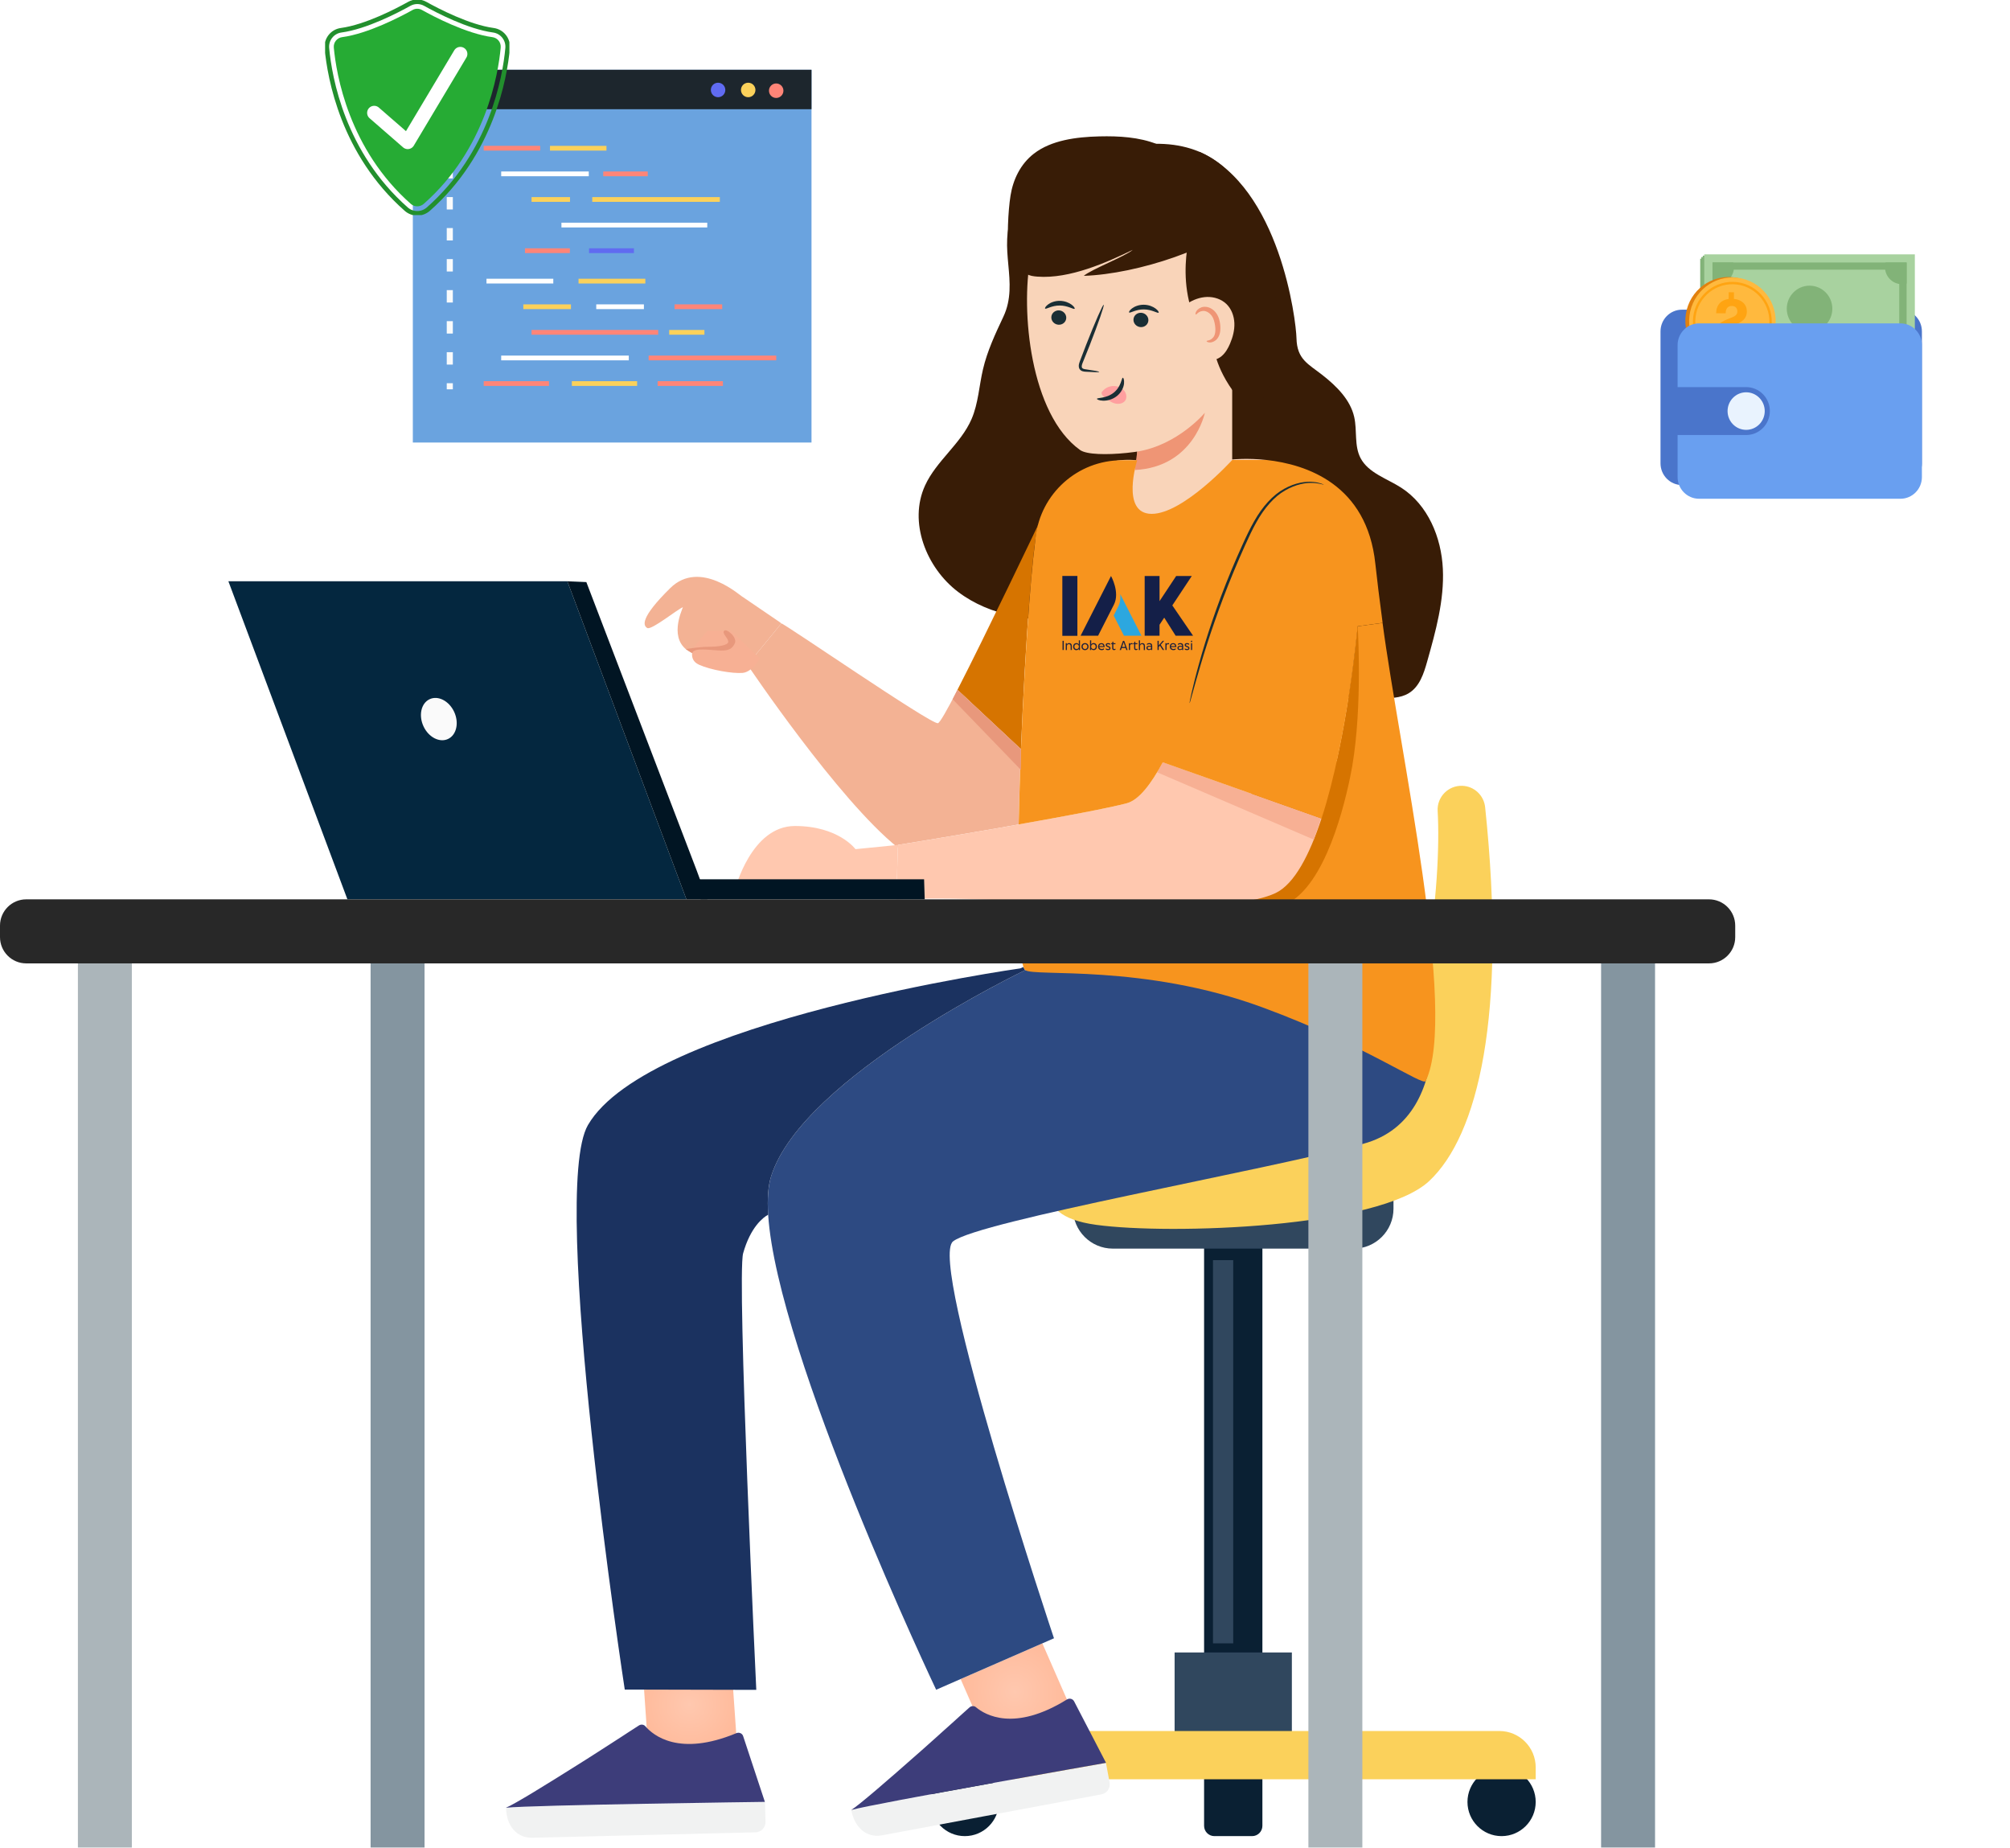<svg width="569" height="523" fill="none" xmlns="http://www.w3.org/2000/svg" xmlns:xlink="http://www.w3.org/1999/xlink"><defs/><path d="M339.51 42.962c22.854 10.141 27.39 47.698 27.504 52.756.139 6.031 3.344 7.281 7.351 10.432 4.007 3.15 7.887 6.977 8.991 11.87.871 3.852-.044 8.114 1.798 11.631 2.203 4.199 7.414 5.759 11.459 8.348 7.641 4.893 11.414 14.106 11.837 22.996.423 8.891-2.019 17.649-4.442 26.236-.959 3.403-2.152 7.123-5.237 8.979-2.379 1.433-5.351 1.414-8.146 1.351-14.468-.322-28.93-.644-43.398-.966-11.068-.246-22.431-.549-32.66-4.666-8.316-3.347-15.604-9.251-20.058-16.853-4.455-7.602-5.95-16.903-3.616-25.352 1.805-6.516 5.755-12.401 6.897-19.056 1.413-8.24-5.49-11.77-7.995-19.764s-4.568-27.17-1.142-34.829" fill="#381C06"/><path d="M286.849 60.339c-4.6 9.762 1.792 19.517-2.801 29.279-2.278 4.837-4.575 9.718-5.786 14.927-1.098 4.691-1.319 9.635-3.225 14.055-3.047 7.047-9.963 11.814-13.162 18.792-4.745 10.336.297 23.287 9.37 30.144 9.074 6.857 21.113 8.562 32.451 7.773 6.871-.48 13.844-1.857 19.762-5.393 5.912-3.536 10.657-9.515 11.408-16.372" fill="#381C06"/><path d="M337.597 51.833c-6.707 9.579-24.475 19.423-37.202 21.709 1.483-1.958 9.3-6.775 10.783-8.733-5.767 4.313-14.02 10.078-21.674 10.463-.902.044-1.886.044-2.631-.41-1.016-.619-1.218-1.819-1.338-2.886-.492-4.489-.183-12.18.53-16.632.713-4.452 2.758-8.884 6.619-11.864 4.903-3.788 11.919-4.723 18.526-4.881 5.546-.133 11.256.196 16.323 2.197 5.067 2.002 9.402 5.961 10.14 10.715" fill="#381C06"/><path d="M356.843 94.739c.921-4.748 1.659-9.257 1.829-12.269.543-9.471-2.189-44.427-34.823-41.617l7.849 10.033s-6.448 21.191 7.282 35.802c0 0 .776 8.55 10.335 18.419.006 0 5.54-.164 7.528-10.368z" fill="#381C06"/><path d="M229.724 19.751H116.868V125.248h112.856V19.751z" fill="#6AA3DF"/><path d="M229.724 19.751H116.868v11.158h112.856V19.751z" fill="#1D262D"/><path d="M205.326 25.463c0 1.124-.914 2.05-2.048 2.05s-2.048-.915-2.048-2.05.914-2.05 2.048-2.05 2.048.915 2.048 2.05z" fill="#606BF1"/><path d="M213.853 25.463c0 1.124-.914 2.051-2.048 2.051-1.122 0-2.048-.916-2.048-2.051 0-1.136.914-2.051 2.048-2.051s2.048.916 2.048 2.051z" fill="#FBD15B"/><path d="M221.777 25.67c0 1.124-.914 2.052-2.048 2.052-1.133 0-2.047-.916-2.047-2.052 0-1.124.914-2.052 2.047-2.052 1.134.012 2.048.927 2.048 2.052zM152.917 41.278h-15.988v1.346h15.988v-1.346z" fill="#FF8578"/><path d="M171.682 41.278h-15.989v1.346h15.989v-1.346z" fill="#FBD15B"/><path d="M166.673 48.532H141.88v1.346h24.793v-1.346z" fill="#fff"/><path d="M183.367 48.532h-12.599v1.346h12.599v-1.346z" fill="#FF8578"/><path d="M161.362 55.785h-10.886v1.346h10.886v-1.346zM203.774 55.785h-36.119v1.346h36.119v-1.346z" fill="#FBD15B"/><path d="M200.212 63.027h-41.279v1.346h41.279v-1.346z" fill="#fff"/><path d="M161.316 70.279h-12.703v1.345h12.703v-1.345z" fill="#FF8578"/><path d="M179.457 70.279h-12.703v1.345h12.703v-1.345z" fill="#606BF1"/><path d="M155.405 107.879h-18.476v1.345h18.476v-1.345z" fill="#FF8578"/><path d="M180.359 107.879h-18.475v1.345h18.475v-1.345z" fill="#FBD15B"/><path d="M204.643 107.879h-18.476v1.345h18.476v-1.345z" fill="#FF8578"/><path d="M177.999 100.637H141.88v1.345h36.119v-1.345z" fill="#fff"/><path d="M219.74 100.637h-36.118v1.345h36.118v-1.345zM186.317 93.384h-35.841v1.346h35.841v-1.346z" fill="#FF8578"/><path d="M199.413 93.384h-9.973v1.346h9.973v-1.346zM161.629 86.142H148.14v1.345h13.489v-1.345z" fill="#FBD15B"/><path d="M182.279 86.142H168.79v1.345h13.489v-1.345z" fill="#fff"/><path d="M204.446 86.142h-13.49v1.345h13.49v-1.345z" fill="#FF8578"/><path d="M182.685 78.889H163.77v1.346h18.915v-1.346z" fill="#FBD15B"/><path d="M156.63 78.889h-18.915v1.346h18.915v-1.346z" fill="#fff"/><path d="M128.194 39.992h-1.724v1.728h1.724v-1.728zM128.194 103.188h-1.724v-3.511h1.724v3.511zm0-8.783h-1.724v-3.511h1.724v3.511zm0-8.783h-1.724v-3.511h1.724v3.511zm0-8.783h-1.724V73.329h1.724v3.511zm0-8.783h-1.724v-3.511h1.724v3.511zm0-8.771h-1.724V55.775h1.724v3.511zm0-8.783h-1.724v-3.511h1.724v3.511zM128.194 108.458h-1.724v1.727h1.724v-1.727z" fill="#F9FBFC"/><path d="M358.563 130.191c-.196 2.024-2.968 23.231-24.752 23.231-22.856 0-19.029-22.658-19.029-22.658l-.035-.143c2.235-.466 4.632-.627 7.171-.341v-10.729l25.951-14.544h.947v25.04s4.114-.483 9.747.144z" fill="#F9D4B9"/><path d="M345.973 57.093c3.685 3.744 6.457 8.58 7.798 14.473 2.486 11.016.143 22.659-3.04 33.262-.537 1.809-1.163 3.654-2.29 5.177-.804 1.092-1.824 1.988-2.843 2.884-4.614 4.03-9.229 8.06-13.843 12.09-3.129 2.741-22.337 5.015-26.004 2.382-14.128-10.12-16.847-39.441-14.021-54.434 4.704-24.844 36.609-33.746 54.243-15.834z" fill="#F9D4B9"/><path d="M321.937 127.808c11.535-1.862 19.136-10.979 19.136-10.979s-3.112 15.368-19.834 16.192l.698-5.213z" fill="#EF9575"/><path d="M340.858 337.339h16.508v158.574c0 1.612-1.306 2.919-2.915 2.919h-10.677c-1.61 0-2.916-1.307-2.916-2.919V337.339z" fill="#0A2033"/><path d="M303.73 339.597h90.746v2.49c0 6.251-5.062 11.302-11.285 11.302h-68.158c-6.241 0-11.285-5.069-11.285-11.302v-2.49h-.018z" fill="#30475E"/><path d="M340.858 480.007h16.507v36.737c0 1.612-1.305 2.92-2.915 2.92h-10.677c-1.61 0-2.915-1.308-2.915-2.92v-36.737zM263.472 509.991c0 5.338 4.328 9.672 9.658 9.672 5.329 0 9.657-4.334 9.657-9.672 0-5.337-4.328-9.672-9.657-9.672-5.33 0-9.658 4.335-9.658 9.672zM415.417 509.991c0 5.338 4.328 9.672 9.658 9.672 5.33 0 9.658-4.334 9.658-9.672 0-5.337-4.328-9.672-9.658-9.672-5.33 0-9.658 4.335-9.658 9.672z" fill="#0A2033"/><path d="M332.514 496.737h33.193v-29.052h-33.193v29.052z" fill="#30475E"/><path d="M263.472 503.579h171.261v-3.367c0-5.696-4.614-10.299-10.283-10.299H273.756c-5.688 0-10.284 4.603-10.284 10.299v3.367z" fill="#FBD15B"/><path d="M349.102 356.648h-5.723v108.456h5.723V356.648z" fill="#30475E"/><path d="M413.934 222.4c-3.952-.125-7.171 3.153-6.957 7.111 1.127 19.685-3.04 67.707-21.336 84.096-22.391 20.025-85.827 17.303-85.827 17.303s-10.48 12.878 10.48 15.744c20.961 2.866 80.015.949 94.287-12.395 13.824-12.932 22.033-46.803 15.845-105.751-.34-3.385-3.094-6-6.492-6.108z" fill="#FBD15B"/><path d="M295.075 465.105l7.547 17.231-23.124 10.156-7.565-17.285 23.142-10.102z" fill="url(#paint0_radial)"/><path d="M404.08 273.611c-1.431 2.866-104.141.054-113.834.949 0 0-62.864 30.056-71.896 58.177-.912 2.831-1.162 6.574-.894 11.052 2.522 39.603 47.555 134.445 47.555 134.445l6.921-3.027 23.142-10.102 3.291-1.433s-35.715-106.593-28.579-112.324c7.136-5.732 88.098-20.026 116.177-27.638 28.114-7.648 18.117-50.099 18.117-50.099z" fill="#2D4A82"/><path d="M404.08 273.611c-1.431 2.866-104.141.054-113.834.949 0 0-62.864 30.056-71.896 58.177-.912 2.831-1.162 6.574-.894 11.052 2.522 39.603 47.555 134.445 47.555 134.445l6.921-3.027 23.142-10.102 3.291-1.433s-35.715-106.593-28.579-112.324c7.136-5.732 88.098-20.026 116.177-27.638 28.114-7.648 18.117-50.099 18.117-50.099z" fill="url(#pattern0)" fill-opacity=".32"/><path d="M206.941 469.53l1.806 25.881h-25.234l-1.789-25.935 25.217.054z" fill="url(#paint1_radial)"/><path d="M289.727 273.682l-.912.394s-105.232 14.796-122.383 44.35c-11.142 19.237 10.427 159.755 10.427 159.755l37.235.09s-5.562-117.054-3.72-123.574c2.093-7.433 5.652-10.138 7.082-10.908-.286-4.46-.035-8.221.895-11.052 9.031-28.139 71.895-58.177 71.895-58.177-.197-.143-.376-.448-.519-.878z" fill="#1B3260"/><path d="M289.727 273.682l-.912.394s-105.232 14.796-122.383 44.35c-11.142 19.237 10.427 159.755 10.427 159.755l37.235.09s-5.562-117.054-3.72-123.574c2.093-7.433 5.652-10.138 7.082-10.908-.286-4.46-.035-8.221.895-11.052 9.031-28.139 71.895-58.177 71.895-58.177-.197-.143-.376-.448-.519-.878z" fill="url(#pattern1)" fill-opacity=".24"/><path d="M391.382 176.295l-7.065.967s-1.716 19.059-5.919 38.117l-87.92 33.423-1.198 6.377c-.376-.036-.751-.054-1.091-.09.036 1.308.036 2.598.089 3.816.197 7.361.68 12.645 1.449 14.759.143.43.322.752.519.895 2.396 1.953 33.479-1.827 67.102 10.533 29.151 10.729 45.498 22.425 46.249 20.867 9.174-19.076-7.512-93.948-12.215-129.664z" fill="#F7941E"/><path d="M391.382 176.295l-7.065.967s-1.716 19.059-5.919 38.117l-87.92 33.423-1.198 6.377c-.376-.036-.751-.054-1.091-.09.036 1.308.036 2.598.089 3.816.197 7.361.68 12.645 1.449 14.759.143.43.322.752.519.895 2.396 1.953 33.479-1.827 67.102 10.533 29.151 10.729 45.498 22.425 46.249 20.867 9.174-19.076-7.512-93.948-12.215-129.664z" fill="url(#pattern2)" fill-opacity=".24"/><path d="M382.207 219.965c-2.342 11.267-8.405 33.71-20.28 36.719-15.524 3.941-45.516 3.743-73.631 2.239-.053-1.2-.053-2.49-.089-3.815.34.036.715.053 1.091.089l1.198-6.376 87.92-33.423c4.203-19.058 5.92-38.116 5.92-38.116s0 .107.035.322c.144 2.92 1.342 25.703-2.164 42.361zM294.073 148.157c-1.573 2.866-3.827 33.477-5.061 63.873l-17.973-16.801c7.636-14.795 23.034-47.072 23.034-47.072z" fill="#D67400"/><path d="M283.307 234.24c-15.166 2.633-29.116 4.89-29.116 4.89l-.036.752c-16.883-13.505-42.583-51.765-42.583-51.765s7.691-9.242 9.604-11.678c.286-.376 42.172 28.498 44.318 28.247.536-.054 2.682-3.833 5.544-9.44l17.974 16.801c-.286 7.237-.519 14.455-.662 21.298-1.681.286-3.362.573-5.043.895z" fill="#F3B294"/><path d="M254.191 239.13l-.375 12.538h-45.712s4.542-17.893 16.918-17.893 17.151 6.555 17.151 6.555l12.018-1.2z" fill="#FFC8AF"/><path d="M220.836 176.152l.34.287c-1.914 2.436-9.604 11.679-9.604 11.679l-4.775-3.386s-5.258 3.207-11.375-.143c-6.367-3.457-2.432-11.732-2.11-12.718-1.234.341-8.871 6.538-10.069 5.876-1.198-.663-2.093-2.83 6.456-11.267 8.513-8.437 20.12 2.4 20.46 2.4l10.677 7.272z" fill="#F3B294"/><path d="M196.424 183.156s-1.842 3.457 1.431 4.961c3.272 1.505 9.639 2.58 12.375 2.329 2.737-.251 4.919-4.102 4.919-4.102l-8.281-7.792h-6.635l-3.809 4.604z" fill="#F7B094"/><path d="M195.942 184.842c.482-1.702 5.204-.789 8.119-.717 2.146.054 3.327-.519 3.988-2.15.662-1.648-2.45-4.246-3.076-3.44-.608.824 1.127 1.971 1.181 3.064.053 1.093-3.076 1.451-5.473 1.451s-6.546.627-6.546.627l1.807 1.165z" fill="#E8987C"/><path d="M373.945 231.643l-44.783-15.888c-3.255 6.09-6.742 10.676-10.194 11.589-5.222 1.379-17.866 3.744-30.6 5.983-1.681.322-3.38.609-5.061.913-15.166 2.633-29.116 4.89-29.116 4.89l-.036.752v.484l-.34 11.302v2.866s15.202-.77 34.374.574c26.827 1.916 61.433 3.063 72.897-2.347 5.365-2.543 9.658-10.908 13.038-21.208-.072.018-.125.054-.179.09z" fill="#FFC8AF"/><path d="M329.162 215.755l44.782 15.888-2.039 5.982-44.317-19.04 1.574-2.83z" fill="#F7B094"/><path d="M328.697 211.618l17.884-43.347-13.181 45.103-4.703-1.756z" fill="#6D4B35"/><path fill-rule="evenodd" clip-rule="evenodd" d="M318.968 227.345c3.452-.913 6.939-5.499 10.194-11.589l44.801 15.87c.025-.012.048-.023.07-.033.039-.018.074-.033.109-.056 7.332-22.533 10.194-54.291 10.194-54.291l7.064-.967c-.876-6.484-1.574-12.216-2.057-16.676-2.361-22.551-19.547-28.157-30.743-29.411-.002.02-.005.043-.007.067l-.029-.067h-9.747s-13.861 15.243-22.785 15.243-4.113-15.171-4.113-15.171h-4.346c-12.502 0-23 9.403-24.413 21.834-.061.537-.119 1.066-.175 1.583-1.4 10.653-2.99 34.567-3.955 58.35-.286 7.254-.519 14.455-.662 21.297 12.734-2.239 25.378-4.603 30.6-5.983z" fill="#F7941E"/><path fill-rule="evenodd" clip-rule="evenodd" d="M318.968 227.345c3.452-.913 6.939-5.499 10.194-11.589l44.801 15.87c.025-.012.048-.023.07-.033.039-.018.074-.033.109-.056 7.332-22.533 10.194-54.291 10.194-54.291l7.064-.967c-.876-6.484-1.574-12.216-2.057-16.676-2.361-22.551-19.547-28.157-30.743-29.411-.002.02-.005.043-.007.067l-.029-.067h-9.747s-13.861 15.243-22.785 15.243-4.113-15.171-4.113-15.171h-4.346c-12.502 0-23 9.403-24.413 21.834-.061.537-.119 1.066-.175 1.583-1.4 10.653-2.99 34.567-3.955 58.35-.286 7.254-.519 14.455-.662 21.297 12.734-2.239 25.378-4.603 30.6-5.983z" fill="url(#pattern3)" fill-opacity=".24"/><path d="M240.992 512.32c.876 4.657 4.095 7.971 8.745 7.111l62.059-11.589c1.574-.286 2.611-1.809 2.307-3.385l-1.019-5.517s-65.278 11.446-72.128 13.344l.036.036z" fill="#F1F2F2"/><path d="M259.449 496.665c.644-.555 1.269-1.128 1.913-1.683 1.252-1.111 2.468-2.203 3.649-3.26.626-.556 1.252-1.111 1.824-1.648 1.127-1.021 2.2-1.97 3.165-2.83.68-.627 1.324-1.218 1.914-1.738 1.055-.949 1.932-1.737 2.54-2.274.518-.466 1.305-.502 1.842-.036 2.557 2.149 10.802 7.057 25.735-2.203.716-.448 1.646-.215 2.039.537l9.032 17.392s-65.278 11.446-72.128 13.344c2.236-1.397 10.57-8.615 18.475-15.601z" fill="#3D3D7A"/><path d="M143.254 511.711c.107 4.746 2.772 8.526 7.511 8.418l63.114-1.54c1.592-.036 2.862-1.361 2.826-2.974l-.143-5.606s-66.262.878-73.326 1.666l.018.036z" fill="#F1F2F2"/><path d="M163.964 499.209c.733-.448 1.431-.896 2.164-1.362 1.413-.895 2.79-1.773 4.113-2.633.698-.447 1.413-.895 2.057-1.325 1.288-.824 2.486-1.594 3.559-2.293.787-.501 1.502-.985 2.164-1.415 1.198-.77 2.182-1.397 2.862-1.845.59-.376 1.359-.286 1.824.251 2.182 2.526 9.532 8.687 25.753 1.935.769-.323 1.664.053 1.914.842l6.152 18.609s-66.261.878-73.326 1.666c2.468-1.003 11.84-6.806 20.764-12.43z" fill="#3D3D7A"/><path d="M98.347 254.534L64.653 164.51h95.95l33.712 90.024H98.347z" fill="#04273F"/><path d="M200.235 254.534h-5.92l-33.711-90.024 5.383.233 31.19 81.498 3.058 8.293z" fill="#011523"/><path d="M198.374 254.535h63.4l-.178-5.679h-64.527" fill="#011523"/><path d="M468.517 271.711h-15.273v251.177h15.273V271.711z" fill="#8495A0"/><path d="M385.659 271.711h-15.273v251.177h15.273V271.711z" fill="#ABB5BA"/><path d="M120.183 271.711H104.91v251.177h15.273V271.711z" fill="#8495A0"/><path d="M37.325 271.711H22.052v251.177H37.325V271.711z" fill="#ABB5BA"/><path d="M483.791 272.661H7.422C3.326 272.661 0 269.329 0 265.228v-3.26c0-4.102 3.326-7.434 7.422-7.434H483.791c4.095 0 7.422 3.332 7.422 7.434v3.26c0 4.101-3.327 7.433-7.422 7.433z" fill="#282828"/><path d="M483.791 272.661H7.422C3.326 272.661 0 269.329 0 265.228v-3.26c0-4.102 3.326-7.434 7.422-7.434H483.791c4.095 0 7.422 3.332 7.422 7.434v3.26c0 4.101-3.327 7.433-7.422 7.433z" fill="url(#pattern4)" fill-opacity=".8"/><path d="M271.037 195.229l-1.359 2.669 19.333 20.007v-5.875l-17.974-16.801z" fill="#E8987C"/><path fill-rule="evenodd" clip-rule="evenodd" d="M562.73 58.812c3.314 0 6 2.686 6 6v85.171c0 3.313-2.686 6-6 6h-41.093l-27.644 21.047v-21.047h-40.951c-3.313 0-6-2.687-6-6V64.812c0-3.314 2.687-6 6-6H562.73z" fill="#fff"/><path fill-rule="evenodd" clip-rule="evenodd" d="M562.73 58.812c3.314 0 6 2.686 6 6v85.171c0 3.313-2.686 6-6 6h-41.093l-27.644 21.047v-21.047h-40.951c-3.313 0-6-2.687-6-6V64.812c0-3.314 2.687-6 6-6H562.73z" fill="url(#pattern5)" fill-opacity=".08"/><path d="M476.147 137.279h61.836c3.359 0 6.081-2.751 6.081-6.145V93.79c0-3.394-2.722-6.146-6.081-6.146h-61.836c-3.359 0-6.082 2.752-6.082 6.146v37.344c0 3.394 2.723 6.145 6.082 6.145z" fill="#4A75CB"/><path d="M481.299 73.22h59.614v30.764h-59.614V73.22z" fill="#82B378"/><path d="M481.619 72.764h59.614v30.763h-59.614V72.764z" fill="#82B378"/><path d="M482.041 72.365h59.614v30.763h-59.614V72.365z" fill="#82B378"/><path d="M482.449 71.988h59.614v30.764h-59.614V71.988z" fill="#A8D29F"/><path d="M539.731 74.293v26.148h-54.949V74.293h54.949zm-52.865 24.124h50.782V76.32h-50.786v22.097h.004z" fill="#82B378"/><path d="M539.731 74.293v5.947c-.424.122-.868.194-1.329.194-2.649 0-4.796-2.171-4.796-4.848 0-.449.064-.881.178-1.293h5.947zM484.782 74.27h5.883c.121.429.192.878.192 1.344 0 2.678-2.147 4.848-4.796 4.848-.445 0-.872-.065-1.279-.18V74.27zM484.782 100.447h5.883c.121-.428.192-.877.192-1.344 0-2.678-2.147-4.848-4.796-4.848-.445 0-.872.065-1.279.18v6.012zM539.731 100.42v-5.948c-.424-.122-.868-.194-1.329-.194-2.649 0-4.796 2.171-4.796 4.849 0 .449.064.881.178 1.293h5.947zM505.807 87.367c0 3.599 2.888 6.517 6.449 6.517s6.449-2.918 6.449-6.517-2.888-6.517-6.449-6.517-6.449 2.918-6.449 6.517z" fill="#82B378"/><path d="M487.441 103.005c-6.685-1.059-11.25-7.392-10.196-14.146 1.054-6.754 7.327-11.371 14.012-10.312 6.685 1.059 11.25 7.392 10.196 14.146-1.054 6.754-7.327 11.371-14.012 10.312z" fill="#E2810E"/><path d="M491.936 78.621c6.715.847 11.478 7.034 10.636 13.819-.838 6.785-6.96 11.598-13.675 10.748-6.715-.847-11.477-7.034-10.636-13.819.838-6.782 6.961-11.595 13.675-10.748z" fill="#FFB93E"/><path d="M489.014 102.24c6.106.772 11.696-3.622 12.46-9.792.764-6.17-3.584-11.819-9.693-12.588-6.105-.772-11.696 3.622-12.457 9.792-.764 6.166 3.585 11.816 9.69 12.588zm2.686-21.716c5.742.725 9.832 6.037 9.115 11.84-.717 5.802-5.974 9.935-11.716 9.211-5.742-.725-9.832-6.037-9.112-11.84.714-5.806 5.971-9.935 11.713-9.21z" fill="#FFA412"/><path d="M488.473 94.106c0-.245.037-.459.107-.646.071-.187.182-.354.34-.507.155-.15.357-.289.603-.415.245-.126.548-.248.902-.371.609-.211 1.164-.435 1.662-.667.499-.235.926-.503 1.283-.809.357-.306.633-.667.831-1.078.199-.411.3-.905.303-1.476.003-.497-.081-.949-.252-1.357-.172-.408-.418-.765-.741-1.071-.32-.306-.707-.554-1.154-.745-.448-.194-.953-.316-1.512-.371l.011-1.871-1.491-.01-.011 1.898c-.535.068-1.019.207-1.457.418-.438.214-.808.49-1.114.833-.306.344-.545.748-.71 1.218-.168.469-.253.993-.256 1.578l2.693.017c.003-.701.161-1.221.471-1.568.309-.344.723-.517 1.238-.514.28 0 .522.044.721.122.202.078.367.191.498.327.131.14.225.299.286.486.061.187.091.388.091.605 0 .214-.034.412-.098.585-.064.173-.171.337-.323.483-.151.146-.357.286-.609.415-.253.129-.566.262-.939.401-.603.224-1.155.452-1.649.69-.495.235-.923.51-1.276.82-.357.309-.633.67-.831 1.085-.199.411-.3.901-.303 1.469-.004.513.08.976.256 1.384.175.408.424.765.743 1.065.32.299.711.541 1.165.725.454.184.963.303 1.521.36l-.01 1.741 1.481.01.01-1.731c.515-.048 1.017-.16 1.498-.33.481-.173.912-.422 1.286-.748.373-.327.676-.741.902-1.241.225-.5.343-1.099.346-1.799l-2.692-.017c-.004.415-.061.758-.179 1.034-.117.276-.272.497-.464.663-.195.167-.414.279-.66.347-.246.065-.495.099-.75.095-.293-.003-.549-.041-.768-.119-.219-.078-.404-.184-.552-.32-.148-.136-.259-.296-.333-.479-.081-.201-.114-.401-.114-.616z" fill="#FFA412"/><path d="M480.984 141.16h56.999c3.359 0 6.081-2.752 6.081-6.146V97.67c0-3.394-2.722-6.146-6.081-6.146h-56.999c-3.359 0-6.082 2.752-6.082 6.146v37.344c0 3.394 2.723 6.146 6.082 6.146z" fill="#699FF0"/><path d="M472.845 123.123h21.463c3.706 0 6.712-3.037 6.712-6.781 0-3.745-3.006-6.782-6.712-6.782h-21.463v13.563z" fill="#4A75CB"/><path d="M494.31 121.658c-2.906 0-5.261-2.38-5.261-5.316s2.355-5.316 5.261-5.316c2.905 0 5.26 2.38 5.26 5.316s-2.355 5.316-5.26 5.316z" fill="#E9F3FE"/><path d="M353.576 61.256c-9.119 8.795-31.395 16.293-46.774 16.817 1.996-1.781 11.856-5.576 13.853-7.357-7.366 3.571-17.857 8.267-26.987 7.575-1.076-.083-2.244-.222-3.072-.79-1.131-.773-1.226-2.022-1.239-3.125-.041-4.637 1.257-12.416 2.641-16.844 1.385-4.427 4.347-8.647 9.29-11.132 6.276-3.16 14.716-3.117 22.575-2.343 6.597.65 13.334 1.793 19.105 4.546 5.77 2.753 10.435 7.394 10.736 12.336" fill="#381C06"/><path d="M360.082 106.079c.845-4.357 1.523-8.494 1.679-11.258.498-8.691-2.009-40.768-31.955-38.19l7.203 9.207s-5.917 19.445 6.682 32.853c0 0 .712 7.845 9.484 16.901.005 0 5.083-.15 6.907-9.514z" fill="#381C06"/><path d="M336.088 85.933c1.667-1.096 3.61-1.83 5.605-1.887 1.996-.057 4.04.604 5.479 1.987 1.442 1.389 2.176 3.406 2.259 5.404.083 1.998-.441 3.987-1.23 5.834-.566 1.321-1.293 2.615-2.404 3.537-1.105.92-2.653 1.404-4.017.962" fill="#F9D4B9"/><path d="M341.583 96.528c-.183.152 1.056.929 2.53-.202.713-.534 1.206-1.558 1.32-2.633.11-1.087.023-2.187-.324-3.382-.348-1.181-1.097-2.275-2.072-2.882-.951-.631-2.136-.746-2.962-.431-1.721.66-1.766 2.062-1.56 2.016.193.083.608-.798 1.836-.989 1.151-.241 2.802.799 3.322 2.729.561 1.947.539 3.955-.281 4.788-.816.955-1.757.785-1.809.985z" fill="#EF9575"/><path d="M312.067 110.768c.83-1.076 2.274-1.656 3.7-1.486.989.12 1.984.609 2.575 1.423.591.814.705 1.957.148 2.72-.625.859-1.916 1.041-2.995.722-1.086-.324-2.013-1.052-2.893-1.775-.245-.199-.495-.41-.643-.683-.148-.273-.182-.626.012-.848" fill="#FF9F9F"/><path d="M297.617 89.742c-.052 1.121.852 2.088 2.017 2.162 1.166.074 2.155-.768 2.206-1.889.051-1.121-.853-2.088-2.018-2.168-1.165-.068-2.154.78-2.205 1.895zM295.857 87.328c.262.279 1.876-.893 4.161-.859 2.279 0 3.939 1.194 4.189.916.125-.119-.137-.626-.864-1.166-.711-.535-1.927-1.064-3.348-1.075-1.421-.011-2.62.5-3.313 1.03-.705.529-.95 1.029-.825 1.155zM320.866 90.416c-.051 1.121.853 2.088 2.018 2.162 1.165.074 2.154-.768 2.205-1.889.051-1.121-.852-2.088-2.017-2.162-1.16-.08-2.149.768-2.206 1.889z" fill="#1A2E35"/><path d="M319.638 88.431c.262.279 1.882-.893 4.161-.859 2.279 0 3.938 1.195 4.189.916.125-.125-.137-.626-.864-1.166-.711-.535-1.927-1.064-3.348-1.075-1.421-.011-2.62.501-3.314 1.03-.704.535-.949 1.03-.824 1.155zM311.169 105.256c.012-.131-1.404-.393-3.694-.711-.58-.068-1.131-.188-1.222-.586-.131-.421.119-1.047.409-1.724.563-1.404 1.154-2.872 1.773-4.413 2.461-6.291 4.257-11.461 4.002-11.558-.256-.097-2.456 4.92-4.922 11.211-.592 1.553-1.16 3.031-1.7 4.442-.227.66-.614 1.405-.33 2.281.154.438.575.756.95.864.369.12.699.131.989.148 2.302.148 3.734.177 3.745.046zM317.859 106.911c-.369-.029-.403 2.452-2.54 4.188-2.138 1.741-4.769 1.428-4.792 1.775-.034.153.58.489 1.694.529 1.091.051 2.688-.285 4.001-1.343 1.308-1.064 1.876-2.498 1.973-3.51.102-1.036-.165-1.65-.336-1.639z" fill="#1A2E35"/><path d="M128.551 201.438c1.455 3.1.701 6.548-1.688 7.693-2.386 1.149-5.508-.434-6.963-3.534-1.455-3.101-.701-6.549 1.688-7.694 2.386-1.149 5.5.434 6.963 3.535z" fill="#FAFAFA"/><path d="M374.743 137.164c-.024.094-1.056-.379-3.028-.476-1.954-.12-4.881.337-7.916 2.12-3.069 1.732-5.91 4.984-8.167 9.062-1.147 2.036-2.186 4.269-3.233 6.604-1.062 2.328-2.099 4.768-3.148 7.269-4.169 10.031-7.27 19.369-9.3 26.191-1.029 3.411-1.78 6.191-2.322 8.104-.25.892-.453 1.622-.616 2.213-.15.506-.241.764-.264.758-.024-.006.015-.278.118-.796.126-.598.282-1.34.48-2.246.456-1.939 1.124-4.751 2.09-8.181 1.903-6.871 4.932-16.274 9.118-26.335 1.055-2.512 2.099-4.955 3.175-7.282 1.055-2.338 2.12-4.583 3.299-6.642 2.321-4.123 5.304-7.453 8.504-9.181 3.172-1.777 6.207-2.162 8.202-1.946 2.012.185 3.008.764 3.008.764z" fill="#1A2E35"/><g clip-path="url(#clip0)"><path d="M118.119 60.374c-1.142 0-2.253-.414-3.113-1.175-17.915-15.784-21.674-37.096-22.466-45.526-.236-2.534 1.537-4.775 4.041-5.113 7.002-.944 15.815-5.535 19.277-7.47.693-.384 1.477-.591 2.261-.591.783 0 1.567.207 2.26.591 3.463 1.935 12.275 6.526 19.277 7.47 2.504.338 4.277 2.587 4.041 5.113-.784 8.43-4.551 29.742-22.466 45.534-.867.752-1.971 1.167-3.112 1.167z" stroke="#228F2D" stroke-width="1.29" stroke-miterlimit="10" stroke-linecap="round" stroke-linejoin="round"/><path d="M116.81 2.817c-3.372 1.881-12.58 6.71-19.97 7.7-1.446.192-2.481 1.505-2.344 2.963.7 7.524 4.216 28.728 21.804 44.229 1.042.914 2.595.914 3.638 0 17.58-15.493 21.103-36.705 21.803-44.229.137-1.466-.898-2.772-2.344-2.963-7.389-.99-16.606-5.819-19.969-7.7-.822-.453-1.804-.453-2.618 0z" fill="#26AB34"/><path d="M105.927 31.945l9.49 8.253L130.31 15.27" stroke="#fff" stroke-width="4" stroke-miterlimit="10" stroke-linecap="round" stroke-linejoin="round"/></g><g clip-path="url(#clip1)"><path d="M304.992 163h-4.262v16.95h4.262V163zM314.512 163.015l-8.606 16.905h4.951s2.718-5.339 4.479-8.805c1.767-3.459-.824-8.1-.824-8.1z" fill="#141F48"/><path d="M317.141 168.169c.097 1.159-.023 2.378-.585 3.483-.396.782-.846 1.664-1.295 2.554l2.913 5.714h4.951l-5.984-11.751z" fill="#2CA7DF"/><path d="M337.731 179.912l-5.865-8.567 5.513-8.33h-4.419l-4.712 7.118v-7.118h-4.209v16.905h4.209v-3.107l1.326-2.009 3.228 5.116h4.929v-.008z" fill="#141F48"/><path d="M301.135 181.369v2.593h-.344v-2.593h.344zM301.682 182.037h.33v.299c.112-.192.367-.33.659-.33.464 0 .749.268.749.882v1.074h-.33v-1.02c0-.43-.172-.629-.524-.629-.352 0-.539.222-.539.613v1.043h-.33v-1.932h-.015zM304.708 182.014c.27 0 .562.122.689.375v-1.158h.33v2.746h-.33v-.345c-.135.253-.419.376-.697.376-.524 0-.913-.384-.913-.997 0-.614.404-.997.921-.997zm.052 1.672c.42 0 .652-.3.652-.683 0-.391-.247-.683-.644-.683-.39 0-.629.284-.629.698 0 .391.224.668.621.668zM306.146 183.003c0-.575.411-.989.996-.989.599 0 1.011.414 1.011.989 0 .583-.412.997-1.011.997-.6 0-.996-.422-.996-.997zm1.003-.683c-.404 0-.651.292-.651.683 0 .376.232.683.659.683.412 0 .659-.299.659-.675-.008-.391-.262-.691-.667-.691zM309.598 184c-.277 0-.561-.123-.696-.376v.345h-.33v-2.745h.33v1.158c.127-.253.419-.376.696-.376.517 0 .914.383.914.989 0 .622-.389 1.005-.914 1.005zm-.067-1.68c-.397 0-.644.292-.644.683 0 .384.232.683.651.683.405 0 .63-.276.63-.675 0-.407-.24-.691-.637-.691zM312.692 183.126h-1.498c.053.399.352.56.697.56.269 0 .502-.1.621-.2v.33c-.149.092-.337.184-.636.184-.607 0-1.034-.36-1.026-1.005 0-.621.412-.974.936-.974.487 0 .899.299.914.997v.108h-.008zm-1.498-.261h1.169c-.045-.391-.277-.545-.577-.545-.345 0-.554.192-.592.545zM313.044 183.502c.173.138.427.191.637.191.217 0 .352-.053.352-.222 0-.123-.067-.23-.502-.376-.299-.107-.524-.261-.524-.56 0-.353.307-.514.674-.521.232 0 .449.061.599.161v.322c-.187-.115-.412-.177-.607-.177-.149 0-.322.039-.322.208 0 .13.12.222.435.329.397.138.584.292.584.606 0 .368-.285.537-.712.537-.262 0-.456-.054-.614-.161v-.337zM314.572 182.037h.27l.09-.43h.239v.43h.592v.283h-.592v1.028c0 .299.143.338.255.338.127 0 .27-.046.352-.092v.283c-.112.077-.284.115-.419.115-.285 0-.517-.138-.517-.552v-1.12h-.27v-.283zM318.646 183.417h-1.123l-.188.552h-.374l.936-2.592h.345l.958 2.592h-.374l-.18-.552zm-.105-.314l-.457-1.304-.449 1.304h.906zM319.56 182.037h.33v.253c.104-.192.269-.284.471-.284.105 0 .203.031.255.061v.322c-.082-.053-.195-.076-.284-.076-.27 0-.435.184-.435.475v1.174h-.329v-1.925h-.008zM320.789 182.037h.269l.09-.43h.24v.43h.591v.283h-.591v1.028c0 .299.142.338.254.338.128 0 .27-.046.352-.092v.283c-.112.077-.284.115-.419.115-.285 0-.517-.138-.517-.552v-1.12h-.269v-.283zM322.391 181.224h.33v1.135c.097-.169.367-.345.666-.345.45 0 .734.268.734.882v1.073h-.329v-1.027c0-.43-.173-.629-.517-.629-.367 0-.554.268-.554.613v1.043h-.33v-2.745zM325.312 182.758c.188 0 .36.038.525.107v-.046c0-.338-.188-.499-.517-.499-.255 0-.517.108-.637.23v-.329c.142-.131.397-.215.682-.215.517 0 .809.253.809.836v1.12h-.33v-.223c-.09.123-.329.246-.659.246-.367 0-.659-.223-.659-.599 0-.391.322-.628.786-.628zm-.015.966c.233 0 .42-.092.547-.269v-.314c-.157-.092-.322-.123-.487-.123-.299 0-.487.146-.487.361 0 .245.203.345.427.345zM328.593 182.474l.959 1.488h-.405l-.786-1.22-.345.399v.813h-.344v-2.592h.344v1.296l1.124-1.296h.412l-.959 1.112zM329.896 182.037h.33v.253c.104-.192.269-.284.471-.284.105 0 .203.031.255.061v.322c-.082-.053-.195-.076-.285-.076-.269 0-.434.184-.434.475v1.174h-.33v-1.925h-.007zM332.997 183.126h-1.498c.052.399.352.56.696.56.27 0 .502-.1.622-.2v.33c-.15.092-.337.184-.636.184-.607 0-1.034-.36-1.027-1.005 0-.621.412-.974.937-.974.486 0 .898.299.913.997v.108h-.007zm-1.498-.261h1.168c-.045-.391-.277-.545-.576-.545-.345 0-.562.192-.592.545zM334.091 182.758c.187 0 .359.038.524.107v-.046c0-.338-.187-.499-.517-.499-.255 0-.517.108-.637.23v-.329c.143-.131.397-.215.682-.215.517 0 .809.253.809.836v1.12h-.33v-.223c-.089.123-.329.246-.659.246-.367 0-.659-.223-.659-.599 0-.391.322-.628.787-.628zm-.015.966c.232 0 .419-.092.546-.269v-.314c-.157-.092-.322-.123-.486-.123-.3 0-.487.146-.487.361 0 .245.202.345.427.345zM335.394 183.502c.172.138.427.191.637.191.217 0 .352-.053.352-.222 0-.123-.068-.23-.502-.376-.3-.107-.525-.261-.525-.56 0-.353.308-.514.675-.521.232 0 .449.061.599.161v.322c-.188-.115-.412-.177-.607-.177-.15 0-.322.039-.322.208 0 .13.12.222.434.329.397.138.585.292.585.606 0 .368-.285.537-.712.537-.262 0-.457-.054-.614-.161v-.337zM337.102 181.523c0-.115.089-.207.202-.207.112 0 .202.092.202.207 0 .115-.09.207-.202.207-.113 0-.202-.085-.202-.207zm.374.514v1.925h-.329v-1.925h.329z" fill="#1F213C"/></g><defs><pattern id="pattern0" patternContentUnits="objectBoundingBox" width="1" height="1"><use xlink:href="#image0" transform="matrix(0 0 0 0 -.246 0)"/></pattern><pattern id="pattern1" patternContentUnits="objectBoundingBox" width="1" height="1"><use xlink:href="#image0" transform="matrix(.001 0 0 0 -.607 0)"/></pattern><pattern id="pattern2" patternContentUnits="objectBoundingBox" width="1" height="1"><use xlink:href="#image0" transform="matrix(0 0 0 0 -.255 0)"/></pattern><pattern id="pattern3" patternContentUnits="objectBoundingBox" width="1" height="1"><use xlink:href="#image0" transform="matrix(0 0 0 0 -.188 0)"/></pattern><pattern id="pattern4" patternContentUnits="objectBoundingBox" width="1" height="1"><use xlink:href="#image0" transform="matrix(0 0 0 .007 0 -9.362)"/></pattern><pattern id="pattern5" patternContentUnits="objectBoundingBox" width="1" height="1"><use xlink:href="#image0" transform="matrix(0 0 0 0 -.691 -.446)"/></pattern><radialGradient id="paint0_radial" cx="0" cy="0" r="1" gradientUnits="userSpaceOnUse" gradientTransform="matrix(14.533 0 0 14.555 287.274 478.796)"><stop stop-color="#FFC8AF"/><stop offset="1" stop-color="#FFBB9C"/></radialGradient><radialGradient id="paint1_radial" cx="0" cy="0" r="1" gradientUnits="userSpaceOnUse" gradientTransform="matrix(13.237 0 0 13.257 195.234 482.446)"><stop stop-color="#FFC8AF"/><stop offset="1" stop-color="#FFBB9C"/></radialGradient><clipPath id="clip0"><path fill="#fff" transform="translate(92.03)" d="M0 0h52.177v60.873H0z"/></clipPath><clipPath id="clip1"><path fill="#fff" transform="translate(300.73 163)" d="M0 0h37v21H0z"/></clipPath></defs></svg>